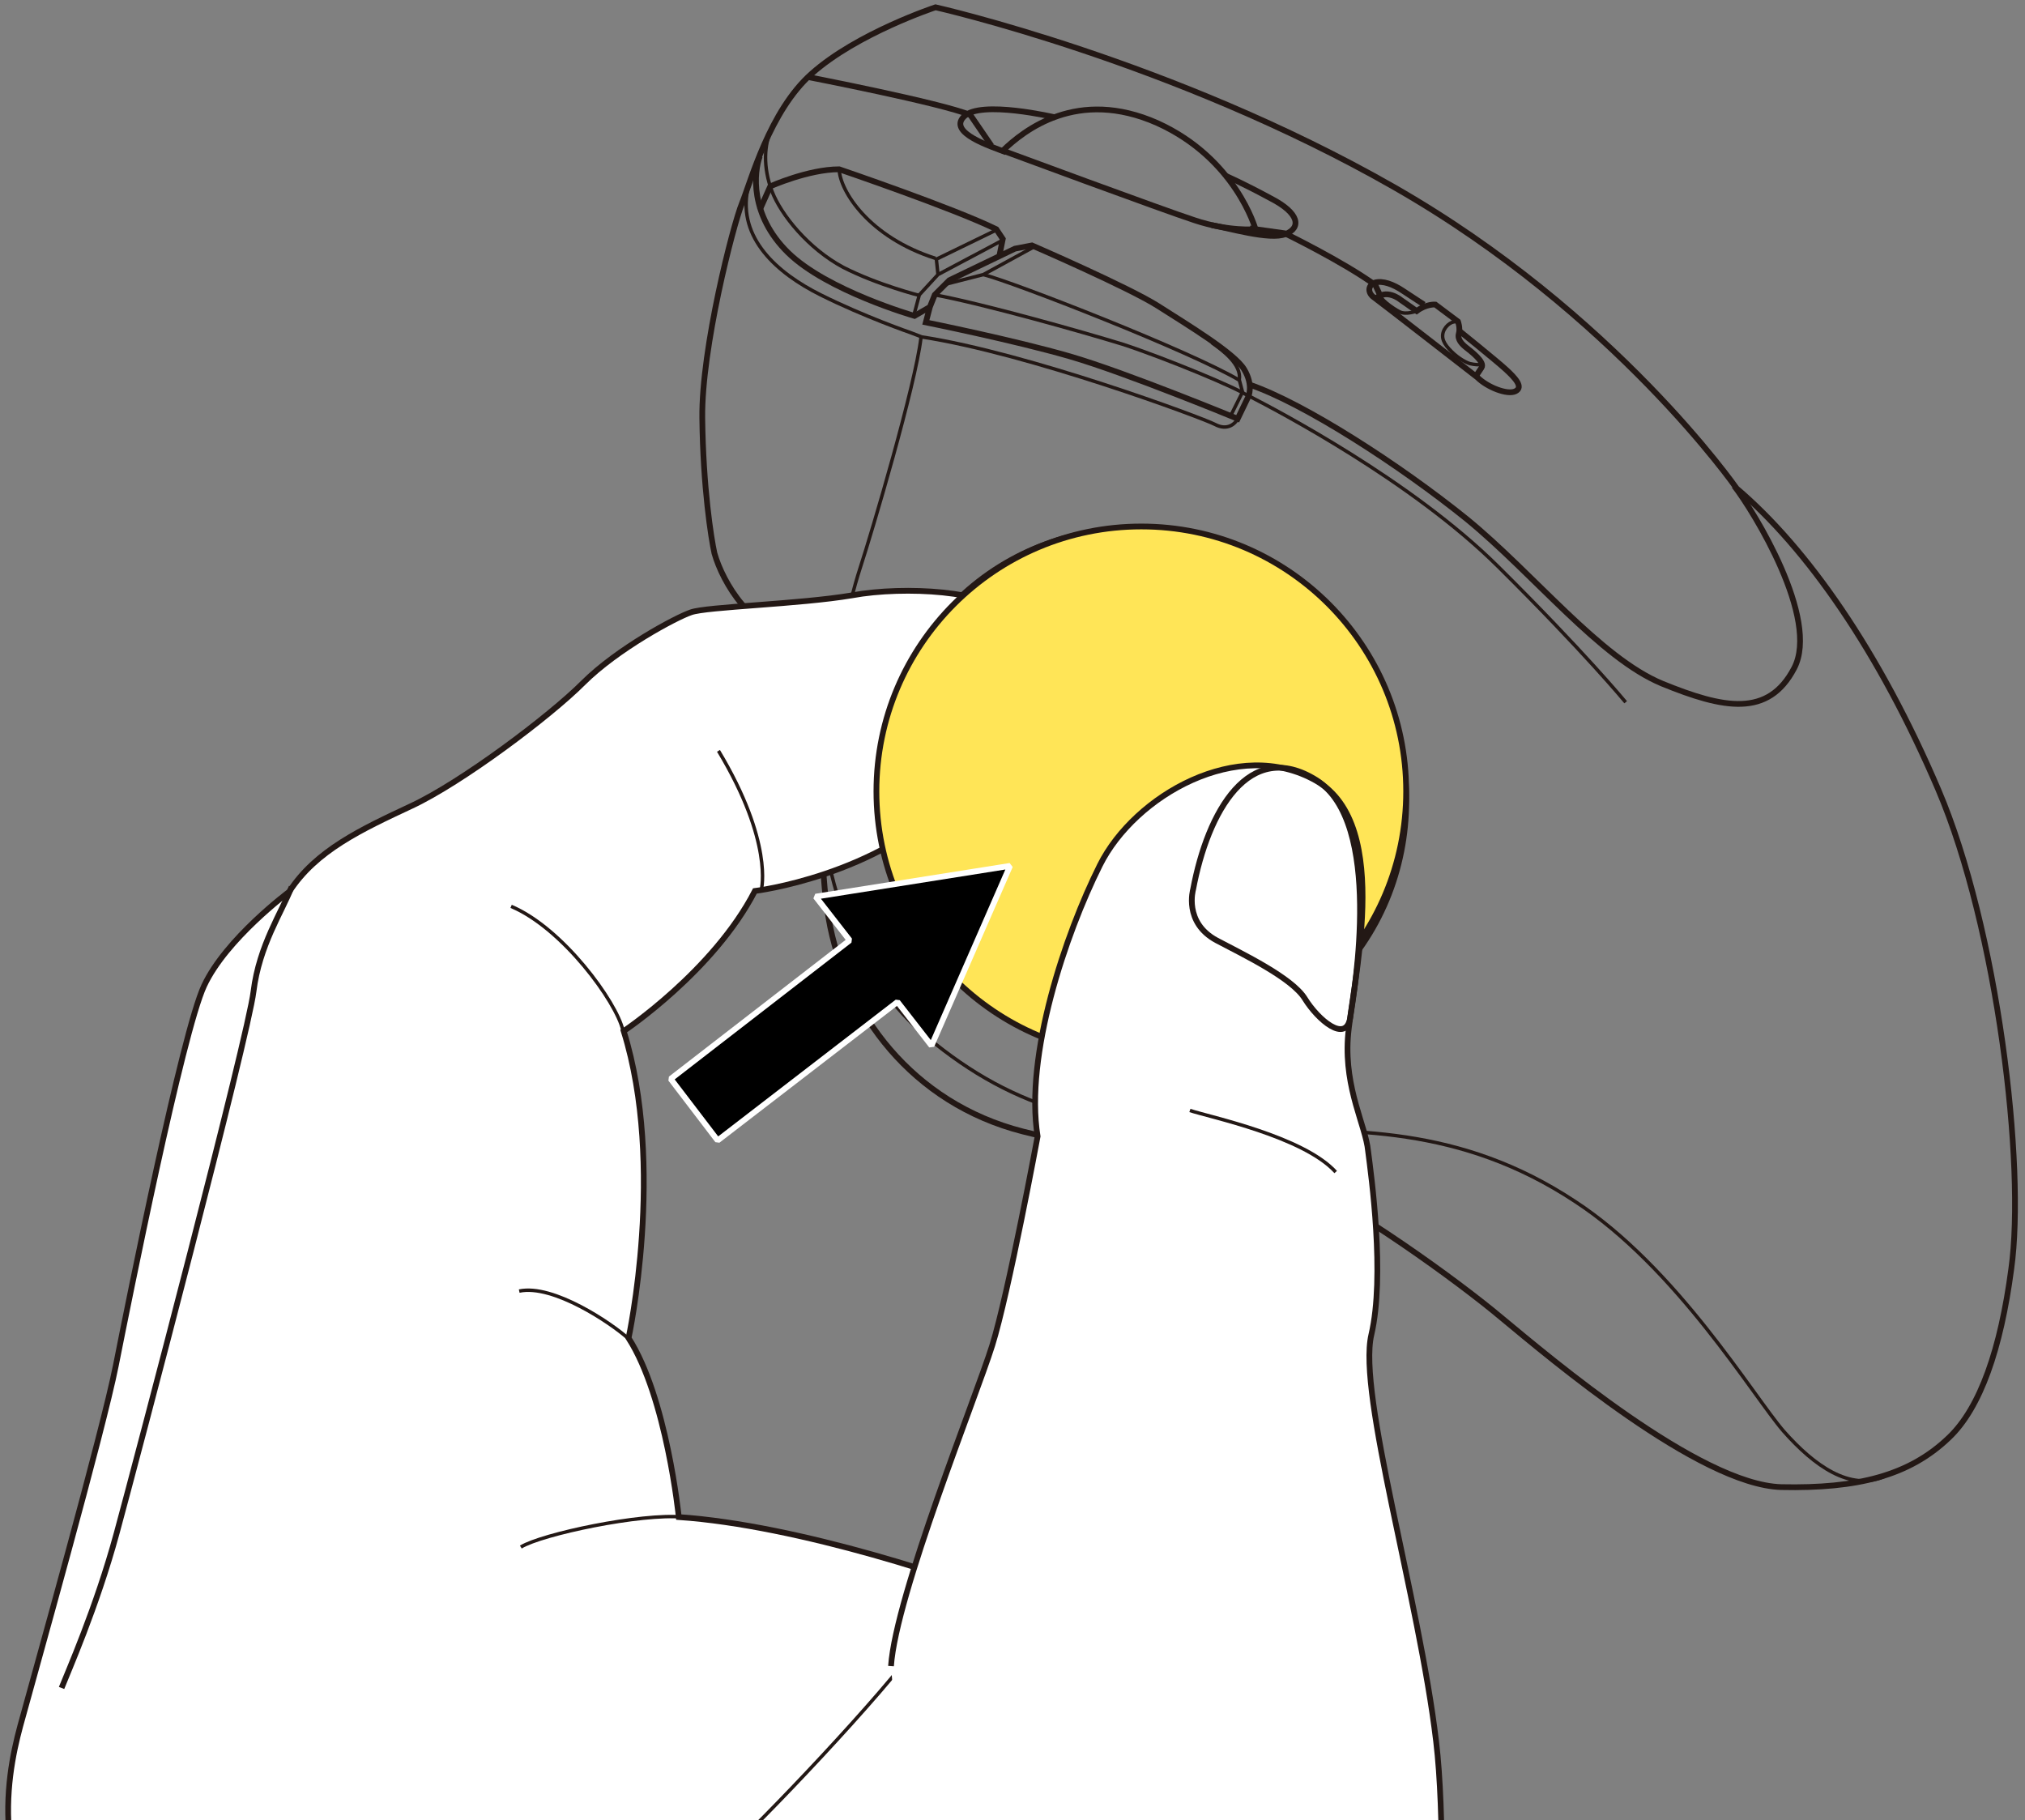 <?xml version="1.0" encoding="utf-8"?>
<!-- Generator: Adobe Illustrator 27.8.1, SVG Export Plug-In . SVG Version: 6.00 Build 0)  -->
<svg version="1.1" id="レイヤー_1" xmlns="http://www.w3.org/2000/svg" xmlns:xlink="http://www.w3.org/1999/xlink" x="0px"
	 y="0px" viewBox="0 0 250 224.7" enable-background="new 0 0 250 224.7" xml:space="preserve">
<rect x="0" y="0" width="250" height="224.7" fill="#808080" stroke="none"/>
<g>
	<defs>
		<rect id="SVGID_1_" width="250" height="224.7"/>
	</defs>
	<clipPath id="SVGID_00000179635927159577063190000015943701236027777930_">
		<use xlink:href="#SVGID_1_"  overflow="visible"/>
	</clipPath>
	<g clip-path="url(#SVGID_00000179635927159577063190000015943701236027777930_)">
		<g>
			<path fill="#FFFFFF" d="M111.4,109l1.5-1.4c0.6,1.7,2.1,4.7,2.2,5.1l1-1.2c0.5,1,1.8,2.8,1.8,2.8l0,0.1l1.5-1.3l0.6,0.7l-1.6,1.4
				l0,0.1c0.5,0.7,2.1,2.5,2.9,3.2l0.1,0.1l1.5-1.3l0.6,0.7l-1.5,1.3l0,0c0,0,1.6,1.4,2.5,2.1l-1.4,0.8l0,0c0,0,3,2,4.8,2.9
				l-1.4,1.2c-2.2-0.7-5.8-3.1-9.5-7.3C113.6,114.7,111.4,109,111.4,109z"/>
			<path fill="#FFFFFF" d="M168.2,116.9l-2-0.4c1-1.5,2.6-4.4,2.8-4.8l-1.5-0.1c0.5-1,1.2-3,1.2-3l0-0.1l-1.9-0.4l0.2-0.9l2,0.5
				l0-0.1c0.2-0.8,0.8-3.2,0.9-4.2l0-0.1l-1.9-0.5l0.2-0.9l1.9,0.4l0-0.1c0,0,0.3-2.1,0.2-3.3l1.4,0.7l0,0c0,0-0.1-3.6-0.4-5.6
				l1.8,0.4c0.7,2.2,0.9,6.5-0.4,11.9C171.6,111.8,168.2,116.9,168.2,116.9z"/>
			<path fill="#FFFFFF" d="M121.4,71.3l0.5,2c1.5-1.1,4.3-2.8,4.7-3l0.2,1.5c1-0.5,3-1.3,3-1.3l0.1,0l0.5,1.9l0.9-0.2l-0.5-2l0.1,0
				c0.8-0.3,3.1-0.9,4.1-1l0.1,0l0.5,1.9l0.9-0.2l-0.5-1.9l0.1,0c0,0,2.1-0.3,3.2-0.4l-0.7-1.4l0,0c0,0,3.6,0,5.6,0.2l-0.5-1.8
				c-2.2-0.7-6.6-0.6-11.9,0.8C126.3,67.7,121.4,71.3,121.4,71.3z"/>
			
				<ellipse transform="matrix(0.722 -0.692 0.692 0.722 -28.375 124.899)" fill="none" stroke="#231815" stroke-width="0.709" stroke-miterlimit="10" cx="141.2" cy="97.7" rx="31.9" ry="33"/>
			<path fill="none" stroke="#231815" stroke-width="0.709" stroke-miterlimit="10" d="M115.5,0.9c0,0-9.7,3.2-15.3,8.2
				c-5.2,4.6-7.5,13.3-8.6,16s-5,17.9-4.9,26.5s1.1,14.9,1.5,16.7c0.5,1.8,1.7,4.3,3.4,6.3c1.7,2,9.2,9.6,10.1,13.9
				c0,0-1,15.7,0.6,24.9c2,11.6,10.3,22.8,24,26.3c13.7,3.5,23.9,1.4,32.8,5.5c8,3.7,20.7,12.8,26.4,17.6
				c5.8,4.8,24.3,20.5,34.4,20.8c9.4,0.2,15.8-1.4,20.7-6.1c3.9-3.7,6.4-11,7.7-20.8c1.8-12.8-1.7-42.1-9-59.2s-16.2-29.8-24.9-37.2
				c0,0-15-21.6-42.3-37.2S115.5,0.9,115.5,0.9z"/>
			<path fill="none" stroke="#231815" stroke-width="0.709" stroke-miterlimit="10" d="M93.8,25.9l1.3-2.9c0,0,4.7-2.1,8.5-2.1
				c0,0,14.1,4.8,19.4,7.4l0.8,1.2l-0.4,2"/>
			<path fill="none" stroke="#231815" stroke-width="0.709" stroke-miterlimit="10" d="M114.8,37.9l0.6-1.5l1.8-1.8l8.1-3.9
				l2.1-0.4c0,0,12,5.2,15.6,7.5c3.6,2.3,9.4,5.8,10.6,7.8c1.2,2,0.5,3.4,0.5,3.4l-1.3,2.7c0,0-13.8-5.7-20.7-7.7
				c-6.9-2-17.8-4.2-17.8-4.2L114.8,37.9l-1.9,1.1c0,0-10.8-3.1-15.6-7.8s-4.2-10-3.5-11.9"/>
			<path fill="none" stroke="#231815" stroke-width="0.425" stroke-miterlimit="10" d="M153,51.3c-0.4,1.1-1.5,1.9-3,1.1
				c-1.5-0.8-23.1-8.8-36.2-10.8l-1.3-0.5c0,0-5.8-2-11.2-4.7c-5.4-2.7-10.2-7-9-13"/>
			<path fill="none" stroke="#231815" stroke-width="0.425" stroke-miterlimit="10" d="M95.3,15.8c-1,2-1.1,4.9,0,7.8
				s4.5,7.1,8.8,9.4c4.3,2.2,9.5,3.5,9.5,3.5"/>
			<polyline fill="none" stroke="#231815" stroke-width="0.425" stroke-miterlimit="10" points="112.8,39 113.5,36.4 115.8,33.9 
				123.7,29.7 			"/>
			<path fill="none" stroke="#231815" stroke-width="0.425" stroke-miterlimit="10" d="M103.6,20.9c0.1,2.7,3.7,8.4,11.9,11"/>
			<polyline fill="none" stroke="#231815" stroke-width="0.425" stroke-miterlimit="10" points="115.8,33.9 115.6,32 123,28.4 			
				"/>
			<path fill="none" stroke="#231815" stroke-width="0.425" stroke-miterlimit="10" d="M115.4,36.4c5.9,1.1,18,4.5,23.2,6.1
				c5.2,1.7,14.4,5.5,15.5,6.4"/>
			<polyline fill="none" stroke="#231815" stroke-width="0.425" stroke-miterlimit="10" points="116.7,35.1 121.4,33.9 127.8,30.4 
							"/>
			<path fill="none" stroke="#231815" stroke-width="0.425" stroke-miterlimit="10" d="M121.4,33.9c3.6,0.9,25.7,9.5,31.7,13.1"/>
			<path fill="none" stroke="#231815" stroke-width="0.425" stroke-miterlimit="10" d="M149.6,42.3c1.4,1,3.7,2.7,3.4,4.6l0.4,1.5
				l-1.4,2.8"/>
			<path fill="none" stroke="#231815" stroke-width="0.425" stroke-miterlimit="10" d="M154.4,49c3.1,1.6,19.8,10.3,30.5,20.9
				c10.7,10.6,15.8,16.8,15.8,16.8"/>
			<path fill="none" stroke="#231815" stroke-width="0.709" stroke-miterlimit="10" d="M154.3,47.5c6.7,2.3,18.5,9.9,26.8,16.6
				c8.3,6.8,16.4,17.1,24.1,20.3c7.6,3.1,13.1,4.2,16.3-1.9c3.2-6.1-5-19.4-7.4-22.5"/>
			
				<ellipse transform="matrix(0.515 -0.857 0.857 0.515 -30.756 167.87)" fill="none" stroke="#231815" stroke-width="0.709" stroke-miterlimit="10" cx="132.9" cy="111.1" rx="9.9" ry="11.5"/>
			<path fill="none" stroke="#231815" stroke-width="0.425" stroke-miterlimit="10" d="M122.4,106.1c3.1-3.8,9.2-4.6,14.2-1.6
				c5.4,3.3,7.6,9.7,4.8,14.4"/>
			<path fill="none" stroke="#231815" stroke-width="0.709" stroke-miterlimit="10" d="M122,108c3.3-2.7,8.6-3,13-0.3
				c4.4,2.7,6.6,7.4,5.8,11.6"/>
			<path fill="none" stroke="#231815" stroke-width="0.425" stroke-miterlimit="10" d="M142.9,103.9l-5.7-6c-1.1-1.1-1-2.9,0.1-3.9
				l6-5.8c1.1-1.1,2.9-1,3.9,0.1l5.7,6c1.1,1.1,1,2.9-0.1,3.9l-6,5.8C145.8,105,144,105,142.9,103.9z"/>
			<path fill="none" stroke="#231815" stroke-width="0.709" stroke-miterlimit="10" d="M144.1,101.3l-3.8-4
				c-0.7-0.7-0.7-1.9,0.1-2.6l4-3.8c0.7-0.7,1.9-0.7,2.6,0.1l3.8,4c0.7,0.7,0.7,1.9-0.1,2.6l-4,3.8
				C145.9,102.1,144.8,102,144.1,101.3z"/>
			<path fill="none" stroke="#231815" stroke-width="0.425" stroke-miterlimit="10" d="M113.7,41.7c-0.7,5.9-6,23.8-7.5,28.4
				s-3.7,14.6-4.6,18.9"/>
			<path fill="none" stroke="#231815" stroke-width="0.425" stroke-miterlimit="10" d="M101.4,96c-0.4,7.4,2,22.8,13,32
				s21.9,11.8,38.8,11.6c13.6-0.2,27.1-0.6,41.2,8.7c12.6,8.2,22,24,25.8,28.4c3.8,4.3,8.2,7.4,12.4,5.6"/>
			<path fill="none" stroke="#231815" stroke-width="0.709" stroke-miterlimit="10" d="M99.7,9.5c0,0,16.5,3.2,20.1,4.7l2.6,3.8"/>
			<path fill="none" stroke="#231815" stroke-width="0.709" stroke-miterlimit="10" d="M154.3,28.2l4.3,0.6c0,0,7.2,3.5,11.2,6.4
				l0.6,1.3"/>
			<path fill="none" stroke="#231815" stroke-width="0.709" stroke-miterlimit="10" d="M123.8,18.6c2.6-2.5,9.2-7.8,19.1-3.4
				c9.7,4.4,12.1,13.1,12.1,13.1s-3.3,0.3-7.5-1.1C143.8,26,123.8,18.6,123.8,18.6z"/>
			<path fill="none" stroke="#231815" stroke-width="0.709" stroke-miterlimit="10" d="M124.2,18.8c-1.8-0.7-7.2-2.4-5.2-4.4
				c2-2.1,11.3,0.1,11.3,0.1"/>
			<path fill="none" stroke="#231815" stroke-width="0.709" stroke-miterlimit="10" d="M149.6,27.8c1.9,0.3,7.2,1.9,9.1,1.1
				c2-0.8,1.7-2.6-1.8-4.4c-3.5-1.9-5.6-2.8-5.6-2.8"/>
			<path fill="none" stroke="#231815" stroke-width="0.709" stroke-miterlimit="10" d="M182.3,46.3l0.6-0.9
				c0.5-0.7-1.4-2.1-1.9-2.5c-0.5-0.4-1.1-1-0.9-1.7c0.2-0.7-0.1-1.5-0.1-1.5l-2.8-2.1c0,0-1.1-0.1-2.3,0.8l-2-1.4
				c0,0-1.8-1.5-3.2,0"/>
			<path fill="none" stroke="#231815" stroke-width="0.709" stroke-miterlimit="10" d="M175.8,37.6c0,0-1.4-0.9-2.6-1.7
				c-1.2-0.8-2.5-1.3-3.5-1c-0.9,0.4-0.8,1.3-0.1,1.8c0.7,0.5,12.8,9.9,12.8,9.9c1.2,1.2,3.7,2.2,4.7,1.7s0-1.6-1.2-2.7
				c-1.2-1.1-5.8-4.8-5.8-4.8"/>
			<path fill="none" stroke="#231815" stroke-width="0.425" stroke-miterlimit="10" d="M180.1,39.9c-0.4-0.4-1.3-0.1-1.8,0.8
				c-0.5,1,0,1.8,0.9,2.7s1.9,1.4,2.3,1.5c0.4,0.1,1.8,0.3,1.4-0.2"/>
			<path fill="none" stroke="#231815" stroke-width="0.425" stroke-miterlimit="10" d="M174.9,38.4c0,0-1.3,0.5-2.1,0.1
				c-0.8-0.4-2.8-1.8-2.2-2.1"/>
			<line fill="none" stroke="#231815" stroke-width="0.709" stroke-miterlimit="10" x1="148.9" y1="93.1" x2="142.2" y2="99.4"/>
			<circle fill="none" stroke="#231815" stroke-width="0.425" stroke-miterlimit="10" cx="146.7" cy="97.4" r="1.5"/>
			<circle fill="none" stroke="#231815" stroke-width="0.425" stroke-miterlimit="10" cx="144.3" cy="94.9" r="1.8"/>
			<g>
				
					<ellipse transform="matrix(0.752 -0.659 0.659 0.752 -48.421 107.411)" fill="none" stroke="#231815" stroke-width="0.425" stroke-miterlimit="10" cx="118.5" cy="118" rx="0.5" ry="2.2"/>
				<path fill="none" stroke="#231815" stroke-width="0.425" stroke-miterlimit="10" d="M118.9,120.4l0.3-0.5
					c0.8,0.6,1.4,0.9,1.7,0.7c0.4-0.3-0.4-1.8-1.6-3.2c-1.3-1.5-2.6-2.4-3-2.1c-0.2,0.2,0,0.7,0.4,1.5l-0.4,0.3"/>
				<g>
					<polyline fill="none" stroke="#231815" stroke-width="0.425" stroke-miterlimit="10" points="117.1,115.5 115.5,113.8 
						113.9,114.1 					"/>
					<polyline fill="none" stroke="#231815" stroke-width="0.425" stroke-miterlimit="10" points="116.9,115.3 119.5,113 
						120.1,113.7 117.6,115.9 					"/>
					<path fill="none" stroke="#231815" stroke-width="0.425" stroke-miterlimit="10" d="M118,114.2c0,0-1.2-1.8-1.8-2.8l-2.1,2.4"
						/>
				</g>
				<g>
					<polyline fill="none" stroke="#231815" stroke-width="0.425" stroke-miterlimit="10" points="120.8,119.8 122.3,121.5 
						121.9,123 					"/>
					<polyline fill="none" stroke="#231815" stroke-width="0.425" stroke-miterlimit="10" points="121,120 123.6,117.7 123,117 
						120.5,119.2 					"/>
					<path fill="none" stroke="#231815" stroke-width="0.425" stroke-miterlimit="10" d="M122.2,119.1c0,0,1.6,1.4,2.5,2.1
						l-2.8,1.6"/>
				</g>
				<path fill="none" stroke="#231815" stroke-width="0.425" stroke-miterlimit="10" d="M118.6,115.1c0.5,0.7,2.1,2.5,2.9,3.2"/>
				<path fill="#FFFFFF" stroke="#231815" stroke-width="0.425" stroke-miterlimit="10" d="M117,116.7c0.1,0.4,0.5,1,1.1,1.7
					c0.6,0.7,1.2,1.1,1.5,1.3c0.7-0.7,0.7-1.9,0-2.6C118.9,116.3,117.8,116.1,117,116.7z"/>
				<path fill="none" stroke="#231815" stroke-width="0.425" stroke-miterlimit="10" d="M115.2,112.7c0,0-1.6-3.3-2.3-5.1l-1.5,1.4
					"/>
				<path fill="none" stroke="#231815" stroke-width="0.425" stroke-miterlimit="10" d="M123.4,122c0,0,3,2,4.8,2.9l-1.4,1.2"/>
			</g>
			<g>
				
					<ellipse transform="matrix(0.241 -0.971 0.971 0.241 27.221 246.857)" fill="none" stroke="#231815" stroke-width="0.425" stroke-miterlimit="10" cx="171.4" cy="106" rx="2.2" ry="0.5"/>
				<path fill="none" stroke="#231815" stroke-width="0.425" stroke-miterlimit="10" d="M173.1,104.3l-0.6,0.1c0.1-1,0-1.7-0.3-1.8
					c-0.5-0.1-1.2,1.3-1.7,3.2c-0.5,1.9-0.5,3.5,0,3.6c0.3,0.1,0.6-0.4,1-1.1l0.5,0.2"/>
				<g>
					<polyline fill="none" stroke="#231815" stroke-width="0.425" stroke-miterlimit="10" points="170.1,108.6 169.6,110.9 
						170.8,112.1 					"/>
					<polyline fill="none" stroke="#231815" stroke-width="0.425" stroke-miterlimit="10" points="170,108.9 166.7,108.1 
						166.9,107.2 170.1,108 					"/>
					<path fill="none" stroke="#231815" stroke-width="0.425" stroke-miterlimit="10" d="M168.5,108.6c0,0-0.7,2-1.3,3l3.1,0.3"/>
				</g>
				<g>
					<polyline fill="none" stroke="#231815" stroke-width="0.425" stroke-miterlimit="10" points="171.5,103.1 172,100.8 
						173.5,100.4 					"/>
					<polyline fill="none" stroke="#231815" stroke-width="0.425" stroke-miterlimit="10" points="171.6,102.8 168.2,102 
						168,102.9 171.2,103.7 					"/>
					<path fill="none" stroke="#231815" stroke-width="0.425" stroke-miterlimit="10" d="M170.1,102.4c0,0,0.3-2.1,0.3-3.2l2.9,1.4
						"/>
				</g>
				<path fill="none" stroke="#231815" stroke-width="0.425" stroke-miterlimit="10" d="M168.9,107.6c0.2-0.8,0.8-3.2,0.9-4.2"/>
				<path fill="#FFFFFF" stroke="#231815" stroke-width="0.425" stroke-miterlimit="10" d="M171.1,108c0.3-0.3,0.6-1,0.8-1.8
					c0.2-0.8,0.3-1.6,0.2-2c-1-0.1-1.9,0.5-2.2,1.5C169.7,106.6,170.2,107.6,171.1,108z"/>
				<path fill="none" stroke="#231815" stroke-width="0.425" stroke-miterlimit="10" d="M168.8,111.8c0,0-1.8,3.2-2.9,4.8l2,0.4"/>
				<path fill="none" stroke="#231815" stroke-width="0.425" stroke-miterlimit="10" d="M171.8,99.7c0,0-0.1-3.6-0.3-5.6l1.8,0.5"
					/>
			</g>
			<g>
				
					<ellipse transform="matrix(0.96 -0.281 0.281 0.96 -13.674 39.928)" fill="none" stroke="#231815" stroke-width="0.425" stroke-miterlimit="10" cx="132.2" cy="67.6" rx="2.2" ry="0.5"/>
				<path fill="none" stroke="#231815" stroke-width="0.425" stroke-miterlimit="10" d="M133.8,65.8l0,0.6c1-0.1,1.7,0,1.8,0.3
					c0.1,0.5-1.3,1.3-3.1,1.8c-1.9,0.5-3.5,0.6-3.6,0.1c-0.1-0.3,0.4-0.6,1.1-1l-0.2-0.5"/>
				<g>
					<polyline fill="none" stroke="#231815" stroke-width="0.425" stroke-miterlimit="10" points="129.7,68.9 127.4,69.6 
						126.2,68.5 					"/>
					<polyline fill="none" stroke="#231815" stroke-width="0.425" stroke-miterlimit="10" points="129.4,69 130.3,72.4 131.3,72.1 
						130.3,68.9 					"/>
					<path fill="none" stroke="#231815" stroke-width="0.425" stroke-miterlimit="10" d="M129.7,70.5c0,0-2,0.8-3,1.4l-0.5-3.1"/>
				</g>
				<g>
					<polyline fill="none" stroke="#231815" stroke-width="0.425" stroke-miterlimit="10" points="135.1,67.4 137.4,66.7 
						137.7,65.3 					"/>
					<polyline fill="none" stroke="#231815" stroke-width="0.425" stroke-miterlimit="10" points="135.4,67.3 136.4,70.6 
						135.5,70.9 134.6,67.7 					"/>
					<path fill="none" stroke="#231815" stroke-width="0.425" stroke-miterlimit="10" d="M135.9,68.7c0,0,2.1-0.4,3.2-0.4l-1.5-2.8
						"/>
				</g>
				<path fill="none" stroke="#231815" stroke-width="0.425" stroke-miterlimit="10" d="M130.7,70.1c0.8-0.3,3.1-0.9,4.1-1.1"/>
				<path fill="#FFFFFF" stroke="#231815" stroke-width="0.425" stroke-miterlimit="10" d="M130.3,67.9c0.3-0.3,1-0.6,1.8-0.8
					s1.6-0.3,2-0.3c0.2,1-0.4,1.9-1.4,2.2C131.7,69.3,130.6,68.8,130.3,67.9z"/>
				<path fill="none" stroke="#231815" stroke-width="0.425" stroke-miterlimit="10" d="M126.6,70.4c0,0-3.1,1.9-4.6,3.1l-0.5-2"/>
				<path fill="none" stroke="#231815" stroke-width="0.425" stroke-miterlimit="10" d="M138.5,66.9c0,0,3.6-0.1,5.6,0.1l-0.5-1.8"
					/>
			</g>
		</g>
		<g>
			<path fill="#FFFFFF" stroke="#231815" stroke-width="0.709" d="M168.2,303.6L68.7,337c0,0-10.3-16.9-17.7-30.5
				C43.7,292.9,22.1,259,10.2,246c-11.9-13.1-9.5-26.2-7.7-32.9c1.8-6.6,10.2-36.4,11.8-44.5s8.2-41.1,10.9-46.9
				c2.7-5.8,10.5-11.6,10.5-11.6c3.3-5.1,8.9-7.7,15.1-10.6s17-11,21.2-15.2c4.2-4.2,11.5-8.1,13.3-8.7c1.9-0.7,13.4-1,19.9-2.1
				c6.5-1.2,17.2-0.5,18.5,2.3c0.4,0.8,0.8,2,1.1,3.7l-2,11.2c-1.1,2.6-2.3,4.9-5,7.7c-9.6,9.8-24.6,11.6-24.6,11.6
				c-5.1,9.9-16.2,17.3-16.2,17.3c5.2,16.7,0.6,37.9,0.6,37.9c4.7,7.3,6.2,22.1,6.2,22.1c14.7,1,34.9,7.7,43,11.1"/>
			<path fill="none" stroke="#231815" stroke-width="0.425" d="M94,109.8c0,0,1.5-5.8-5.3-17.1"/>
			<path fill="none" stroke="#231815" stroke-width="0.425" d="M76.9,127.2c-0.8-3.5-7.4-12.6-13.8-15.3"/>
			<path fill="none" stroke="#231815" stroke-width="0.425" d="M77.5,165.2c-2-1.8-9.2-6.7-13.4-5.8"/>
			<path fill="none" stroke="#231815" stroke-width="0.709" d="M36,109.5c-1.2,3.1-4,7.2-4.7,12.9s-14.4,57.7-16.9,66.9
				c-2.5,9.2-6.1,17.3-6.8,19.1"/>
			<path fill="none" stroke="#231815" stroke-width="0.425" d="M84.3,187.3c-5.1-0.5-17.4,2.1-20,3.7"/>
			<path fill="none" stroke="#231815" stroke-width="0.425" d="M114.7,200.8c-1.4,3.6-16.3,19.6-23.3,26.4"/>
		</g>
		<circle fill="#FFE557" stroke="#231815" stroke-width="0.709" stroke-miterlimit="10" cx="140.9" cy="97.7" r="32.7"/>
		<g>
			<path fill="#FFFFFF" stroke="#231815" stroke-width="0.709" d="M110,205.7c0.6-8.8,10.5-33.2,12.5-39.6c2-6.4,5.6-25.8,5.6-25.8
				c-1.6-10,3.4-24.9,7.7-33.5c4.3-8.6,17.1-15.9,26.7-10.4s4.3,25.5,3.9,31.8c-0.4,6.3,2.2,10.8,2.5,13.9
				c0.4,3.1,2.1,15.4,0.4,22.7c-1.7,7.3,5.9,32.5,8,50.2c2.1,17.6-1,60.6-2.5,74.2l-57.1,8.3"/>
			<path fill="none" stroke="#231815" stroke-width="0.709" d="M150.2,116.1c3.2,1.7,9.3,4.6,10.9,7.2c1.6,2.6,5.1,5.6,5.6,2.3
				s4.1-24.1-4.2-29.3s-13.4,3.9-15.2,13.5C147.3,109.8,146.1,113.9,150.2,116.1z"/>
			<path fill="none" stroke="#231815" stroke-width="0.425" d="M146.9,137.1c2.4,0.8,14,3.2,18,7.6"/>
		</g>
		<g>
			<polygon stroke="#FFFFFF" stroke-width="0.709" stroke-miterlimit="1" points="110.8,123.7 115,129.1 124.7,106.9 100.7,110.7 
				104.9,116.1 82.8,133.2 88.6,140.8 			"/>
		</g>
	</g>
</g>
<g>
</g>
<g>
</g>
<g>
</g>
<g>
</g>
<g>
</g>
<g>
</g>
<g>
</g>
<g>
</g>
<g>
</g>
<g>
</g>
<g>
</g>
<g>
</g>
<g>
</g>
<g>
</g>
<g>
</g>
</svg>
